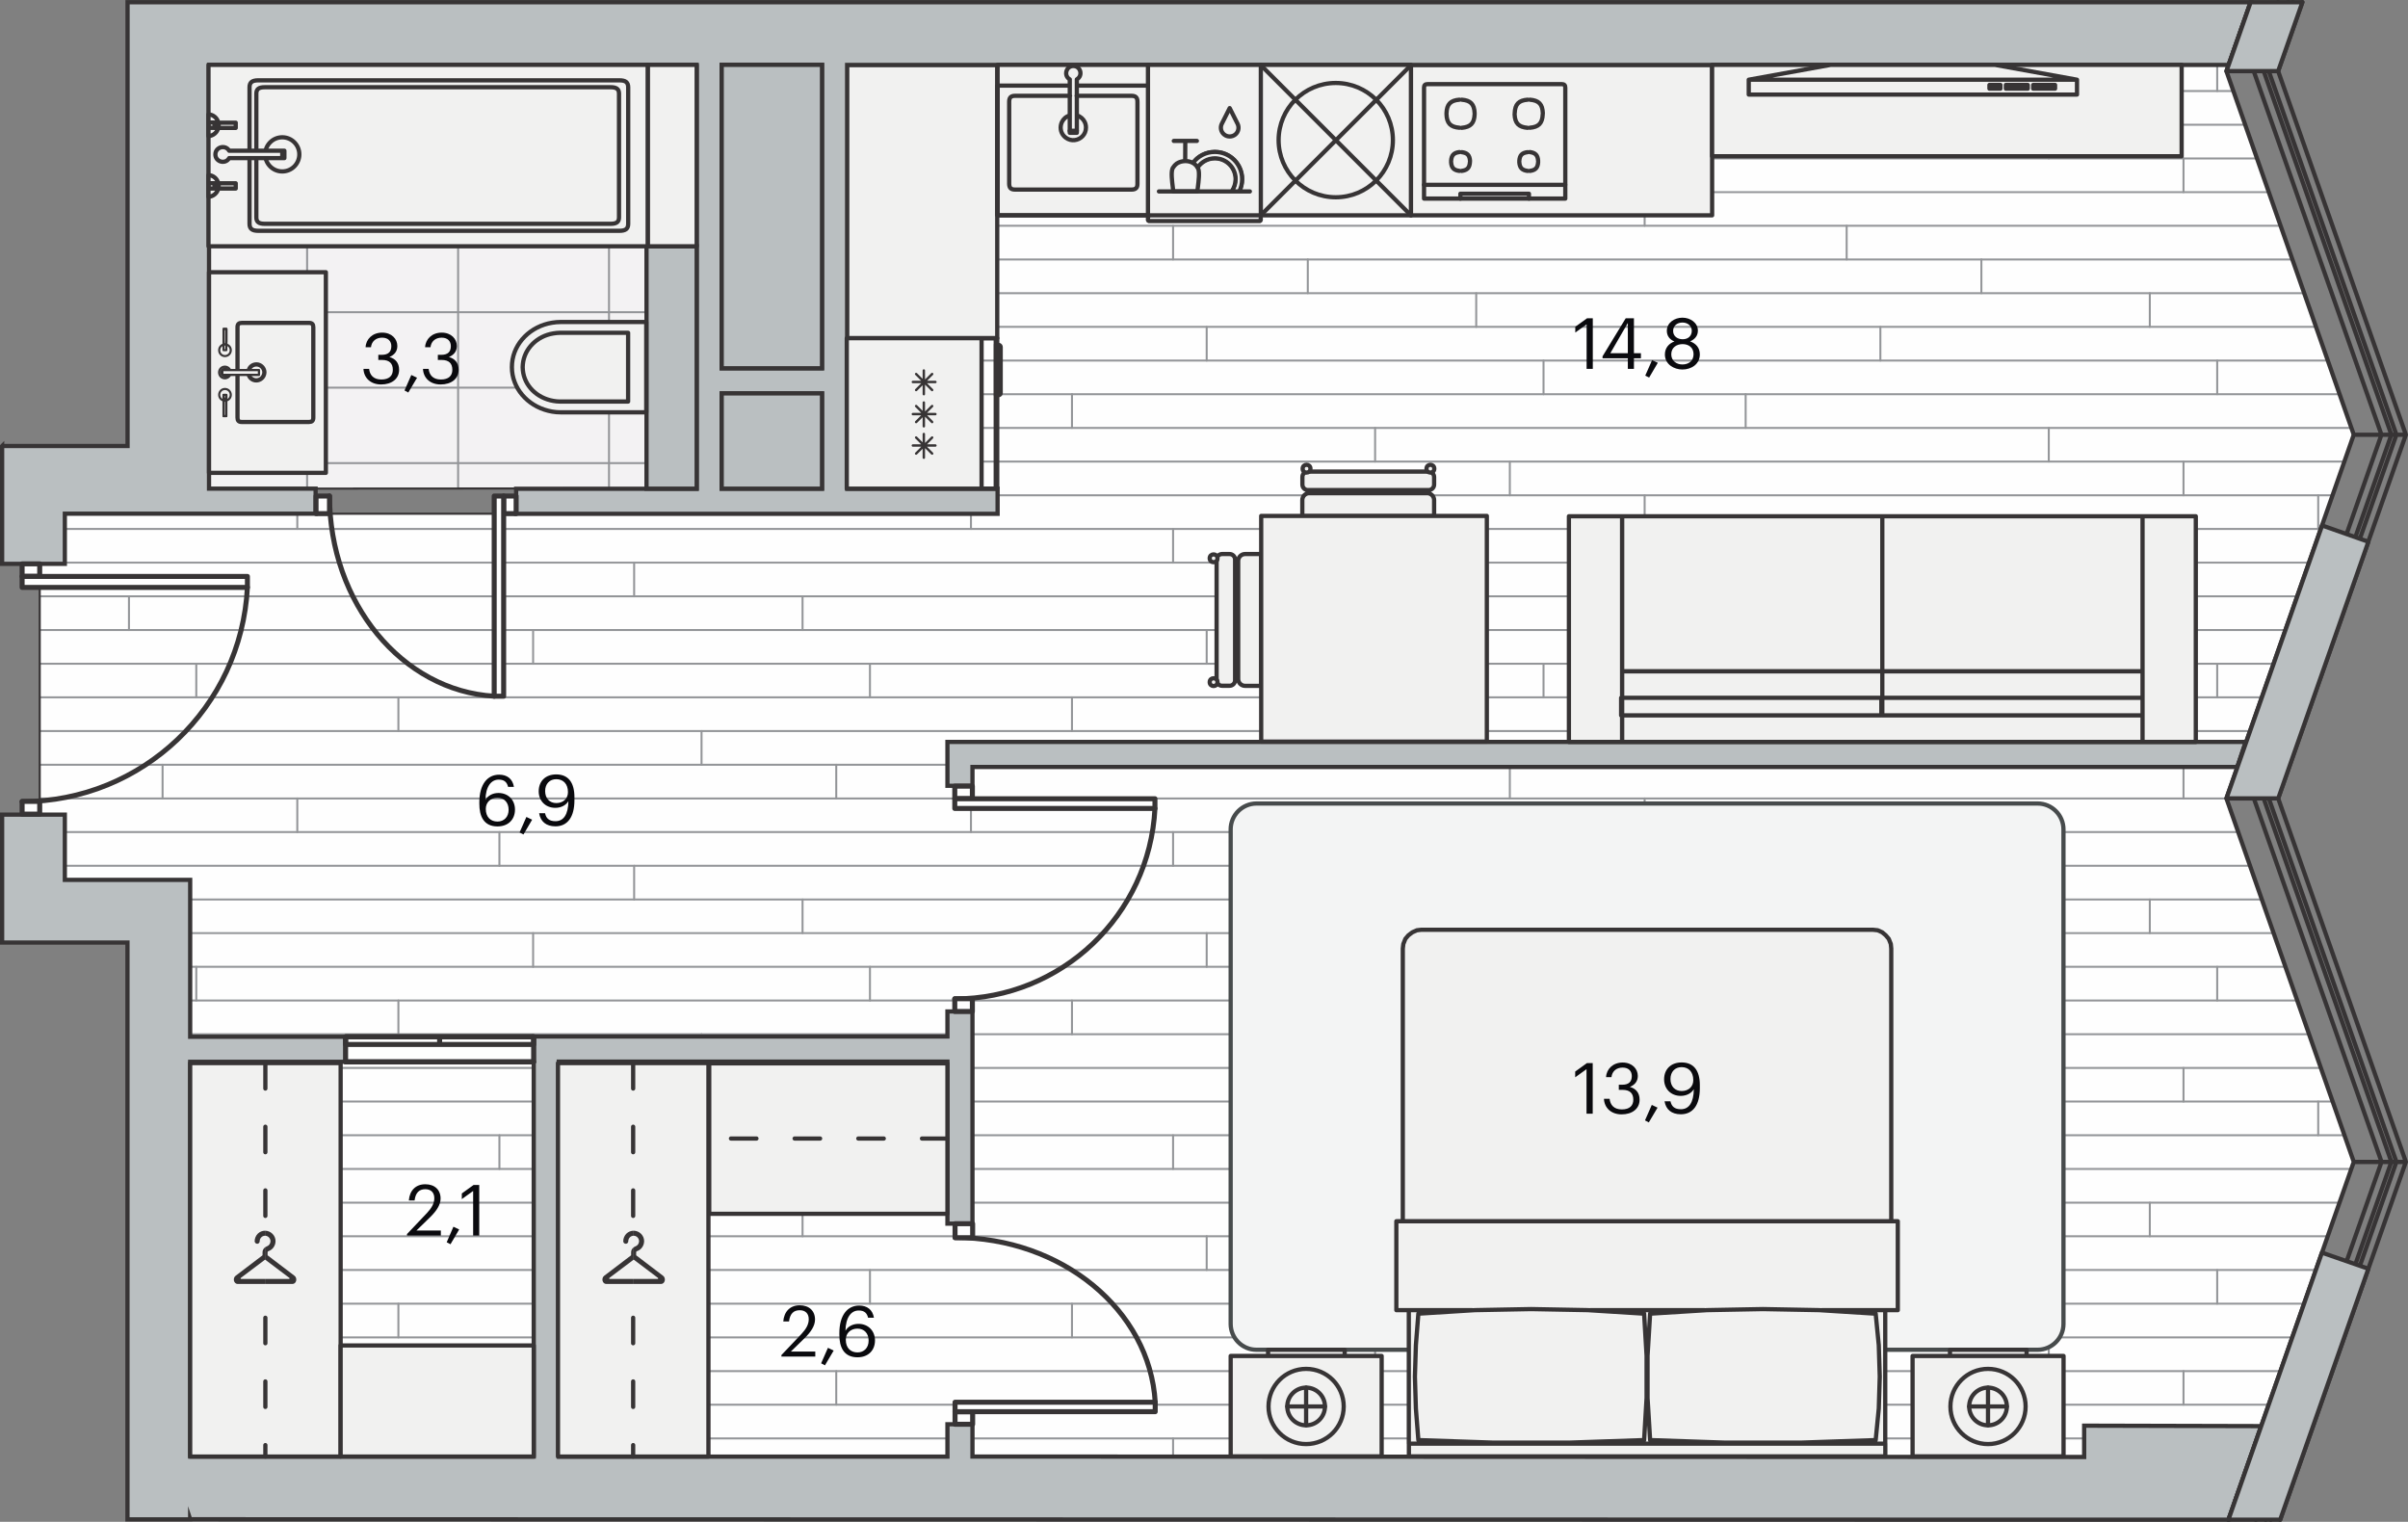 <svg xmlns="http://www.w3.org/2000/svg" xmlns:xlink="http://www.w3.org/1999/xlink" viewBox="0 0 272.23 172.03" enable-background="new 0 0 272.23 172.03"><rect x="0" y="0" width="272.23" height="172.03" fill="#808080" stroke="none"/><g><path fill-rule="evenodd" clip-rule="evenodd" fill="#F3F2F3" d="M73.06 7.33v47.88l-49.43.03v-47.91z"/><defs><path id="a" d="M73.06 7.33v47.88l-49.43.03v-47.91z"/></defs><clipPath id="b"><use xlink:href="#a" overflow="visible"/></clipPath><g clip-rule="evenodd" stroke="#939598" stroke-width=".225" stroke-linecap="round" stroke-linejoin="round" fill="none" clip-path="url(#b)"><path d="M-15.44 26.76h140.52M-15.44 35.29h140.52M-15.44 18.22h140.52M-15.44 9.69h140.52M-15.44 1.16h140.52M-15.44 52.35h140.52M-15.44 60.88h140.52M-15.44 43.82h140.52M34.72 73.15v-93.35M17.66 73.15v-93.35M51.79 73.15v-93.35M85.91 73.15v-93.35M68.85 73.15v-93.35M102.98 73.15v-93.35M120.04 73.15v-93.35M.59 73.15v-93.35"/></g><path clip-rule="evenodd" stroke="#373435" stroke-width=".24" stroke-linecap="round" stroke-linejoin="round" stroke-miterlimit="10" fill="none" d="M73.06 7.33v47.88l-49.43.03v-47.91z"/><path fill-rule="evenodd" clip-rule="evenodd" fill="#FEFEFE" d="M21.5 164.65v-65.19h-14.17v-7.37h-2.84v-28.35h2.84v-5.67h88.44v-50.74h156.17l-.24.66 14.41 41.09-14.4 41.09 14.4 41.18-10.46 29.87-20.03-.06v3.55z"/><defs><path id="c" d="M21.5 164.65v-65.19h-14.17v-7.37h-2.84v-28.35h2.84v-5.67h88.44v-50.74h156.17l-.24.66 14.41 41.09-14.4 41.09 14.4 41.18-10.46 29.87-20.03-.06v3.55z"/></defs><clipPath id="d"><use xlink:href="#c" overflow="visible"/></clipPath><g clip-path="url(#d)"><g clip-rule="evenodd" stroke="#939598" stroke-width=".225" stroke-linecap="round" stroke-linejoin="round" fill="none"><path d="M472.04 6.49h-636.63M472.04 2.68h-636.63M472.04 14.1h-636.63M472.04 10.29h-636.63M472.04 25.52h-636.63M472.04 21.72h-636.63M472.04 33.14h-636.63M472.04 29.33h-636.63M472.04 17.91h-636.63M472.04 75.03h-636.63M472.04 40.76h-636.63M472.04 71.22h-636.63M472.04 36.95h-636.63M472.04 82.64h-636.63M472.04 48.37h-636.63M472.04 78.83h-636.63M472.04 44.56h-636.63M472.04 94.06h-636.63M472.04 59.79h-636.63M472.04 90.26h-636.63M472.04 55.99h-636.63M472.04 101.68h-636.63M472.04 67.41h-636.63M472.04 97.87h-636.63M472.04 63.6h-636.63M472.04 86.45h-636.63M472.04 52.18h-636.63M472.04 143.56h-636.63M472.04 109.29h-636.63M472.04 139.75h-636.63M472.04 105.48h-636.63M472.04 151.18h-636.63M472.04 116.91h-636.63M472.04 147.37h-636.63M472.04 113.1h-636.63M472.04 162.6h-636.63M472.04 128.33h-636.63M472.04 158.79h-636.63M472.04 124.52h-636.63M472.04 170.22h-636.63M472.04 135.95h-636.63M472.04 166.41h-636.63M472.04 132.14h-636.63M472.04 154.99h-636.63M472.04 120.72h-636.63"/></g><path clip-rule="evenodd" stroke="#939598" stroke-width=".225" stroke-linecap="round" stroke-linejoin="round" fill="none" d="M3.15 14.1v3.81"/><g clip-rule="evenodd" stroke="#939598" stroke-width=".225" stroke-linecap="round" stroke-linejoin="round" fill="none"><path d="M71.69 29.33v3.81M79.31 14.1v3.81M33.61 21.72v3.8M45.04 10.29v3.81M56.46 25.52v3.81M60.27 2.68v3.81M14.58 2.68v-3.81M22.19 6.49v3.8M18.38 17.91v3.81M147.85 29.33v3.81M155.46 14.1v3.81M109.77 21.72v3.8M121.19 10.29v3.81M132.62 25.52v3.81M136.42 2.68v3.81M90.73 2.68v-3.81M98.35 6.49v3.8M94.54 17.91v3.81"/></g><g clip-rule="evenodd" stroke="#939598" stroke-width=".225" stroke-linecap="round" stroke-linejoin="round" fill="none"><path d="M3.15 82.64v3.81M3.15 48.37v3.81"/></g><g clip-rule="evenodd" stroke="#939598" stroke-width=".225" stroke-linecap="round" stroke-linejoin="round" fill="none"><path d="M71.69 97.87v3.81M71.69 63.6v3.81M79.31 82.64v3.81M79.31 48.37v3.81M33.61 90.26v3.8M33.61 55.99v3.8M45.04 78.83v3.81M45.04 44.56v3.81M56.46 94.06v3.81M56.46 59.79v3.81M60.27 71.22v3.81M60.27 36.95v3.81M14.58 36.95v-3.81M14.58 71.22v-3.81M22.19 75.03v3.8M22.19 40.76v3.8M18.38 86.45v3.81M18.38 52.18v3.81M147.85 97.87v3.81M147.85 63.6v3.81M155.46 82.64v3.81M155.46 48.37v3.81M109.77 90.26v3.8M109.77 55.99v3.8M121.19 78.83v3.81M121.19 44.56v3.81M132.62 94.06v3.81M132.62 59.79v3.81M136.42 71.22v3.81M136.42 36.95v3.81M90.73 36.95v-3.81M90.73 71.22v-3.81M98.35 75.03v3.8M98.35 40.76v3.8M94.54 86.45v3.81M94.54 52.18v3.81"/></g><g clip-rule="evenodd" stroke="#939598" stroke-width=".225" stroke-linecap="round" stroke-linejoin="round" fill="none"><path d="M3.15 151.18v3.81M3.15 116.91v3.81"/></g><g clip-rule="evenodd" stroke="#939598" stroke-width=".225" stroke-linecap="round" stroke-linejoin="round" fill="none"><path d="M71.69 166.41v3.81M71.69 132.14v3.81M79.31 151.18v3.81M79.31 116.91v3.81M33.61 158.79v3.81M33.61 124.52v3.81M45.04 147.37v3.81M45.04 113.1v3.81M56.46 162.6v3.81M56.46 128.33v3.81M60.27 139.75v3.81M60.27 105.48v3.81M14.58 105.48v-3.8M14.58 139.75v-3.8M22.19 143.56v3.81M22.19 109.29v3.81M18.38 154.99v3.8M18.38 120.72v3.8M147.85 166.41v3.81M147.85 132.14v3.81M155.46 151.18v3.81M155.46 116.91v3.81M109.77 158.79v3.81M109.77 124.52v3.81M121.19 147.37v3.81M121.19 113.1v3.81M132.62 162.6v3.81M132.62 128.33v3.81M136.42 139.75v3.81M136.42 105.48v3.81M90.73 105.48v-3.8M90.73 139.75v-3.8M98.35 143.56v3.81M98.35 109.29v3.81M94.54 154.99v3.8M94.54 120.72v3.8"/></g><path clip-rule="evenodd" stroke="#939598" stroke-width=".225" stroke-linecap="round" stroke-linejoin="round" fill="none" d="M14.58 174.02v-3.8M90.73 174.02v-3.8"/><g clip-rule="evenodd" stroke="#939598" stroke-width=".225" stroke-linecap="round" stroke-linejoin="round" fill="none"><path d="M224 29.33v3.81M231.62 14.1v3.81M185.93 21.72v3.8M197.35 10.29v3.81M208.77 25.52v3.81M212.58 2.68v3.81M166.89 2.68v-3.81M174.5 6.49v3.8M170.69 17.91v3.81"/></g><path clip-rule="evenodd" stroke="#939598" stroke-width=".225" stroke-linecap="round" stroke-linejoin="round" fill="none" d="M262.08 21.72v3.8"/><g clip-rule="evenodd" stroke="#939598" stroke-width=".225" stroke-linecap="round" stroke-linejoin="round" fill="none"><path d="M243.04 2.68v-3.81M250.66 6.49v3.8M246.85 17.91v3.81"/></g><g clip-rule="evenodd" stroke="#939598" stroke-width=".225" stroke-linecap="round" stroke-linejoin="round" fill="none"><path d="M224 97.87v3.81M224 63.6v3.81M231.62 82.64v3.81M231.62 48.37v3.81M185.93 90.26v3.8M185.93 55.99v3.8M197.35 78.83v3.81M197.35 44.56v3.81M208.77 94.06v3.81M208.77 59.79v3.81M212.58 71.22v3.81M212.58 36.95v3.81M166.89 36.95v-3.81M166.89 71.22v-3.81M174.5 75.03v3.8M174.5 40.76v3.8M170.69 86.45v3.81M170.69 52.18v3.81M262.08 90.26v3.8M262.08 55.99v3.8M243.04 36.95v-3.81M243.04 71.22v-3.81M250.66 75.03v3.8M250.66 40.76v3.8M246.85 86.45v3.81M246.85 52.18v3.81"/></g><g clip-rule="evenodd" stroke="#939598" stroke-width=".225" stroke-linecap="round" stroke-linejoin="round" fill="none"><path d="M224 166.41v3.81M224 132.14v3.81M231.62 151.18v3.81M231.62 116.91v3.81M185.93 158.79v3.81M185.93 124.52v3.81M197.35 147.37v3.81M197.35 113.1v3.81M208.77 162.6v3.81M208.77 128.33v3.81M212.58 139.75v3.81M212.58 105.48v3.81M166.89 105.48v-3.8M166.89 139.75v-3.8M174.5 143.56v3.81M174.5 109.29v3.81M170.69 154.99v3.8M170.69 120.72v3.8M262.08 158.79v3.81M262.08 124.52v3.81M243.04 105.48v-3.8M243.04 139.75v-3.8M250.66 143.56v3.81M250.66 109.29v3.81M246.85 154.99v3.8M246.85 120.72v3.8"/></g><path clip-rule="evenodd" stroke="#939598" stroke-width=".225" stroke-linecap="round" stroke-linejoin="round" fill="none" d="M166.89 174.02v-3.8M243.04 174.02v-3.8"/></g><path clip-rule="evenodd" stroke="#373435" stroke-width=".24" stroke-linecap="round" stroke-linejoin="round" stroke-miterlimit="10" fill="none" d="M21.5 164.65v-65.19h-14.17v-7.37h-2.84v-28.35h2.84v-5.67h88.44v-50.74h156.17l-.24.66 14.41 41.09-14.4 41.09 14.4 41.18-10.46 29.87-20.03-.06v3.55z"/><path fill-rule="evenodd" clip-rule="evenodd" fill="#F3F4F4" stroke="#474B4C" stroke-width=".48" stroke-linecap="round" stroke-linejoin="round" stroke-miterlimit="10" d="M139.13 149.66v-55.91c0-1.61 1.32-2.92 2.92-2.92h88.31c1.61 0 2.92 1.32 2.92 2.92v55.91c0 1.61-1.32 2.92-2.92 2.92h-88.31c-1.61 0-2.92-1.32-2.92-2.92z"/><g fill-rule="evenodd" clip-rule="evenodd" fill="#F1F1F0" stroke="#373435" stroke-width=".48" stroke-linecap="round" stroke-linejoin="round" stroke-miterlimit="10"><path d="M95.73 7.33h17.01v30.9h-17.01zM159.51 7.33h34.05v17.01h-34.05z"/></g><path fill-rule="evenodd" clip-rule="evenodd" fill="#BABFC1" stroke="#373435" stroke-width=".48" stroke-miterlimit="22.926" d="M.24 50.42h14.18v-50.17h240.02l-2.49 7.09h-156.18v47.91h17.01v2.83h-54.43v-2.83h20.41v-47.92h-55.13v47.91h12.05v2.83h-28.35v5.67h-7.09v-13.32zm109.7 33.45h143.93l-.94 2.83h-142.99v2.13h-2.83v-4.96h2.83zm-88.44 87.87l212.95.05h17.49l3.71-10.58-20.03-.05v3.54l-125.68-.05v-3.65h-2.83v3.66h-43.94v-44.65h43.94v18.31h2.83v-23.98h-2.83v2.83h-46.77v47.48h-38.84v-44.62h17.57v-2.83h-17.57v-17.74h-14.17v-7.37h-7.09v14.46h14.17v65.2h7.09v-.01zm60.09-130.11h11.34v-34.3h-11.34v34.3zm11.34 2.84h-11.34v10.77h11.34v-10.77z"/><g clip-rule="evenodd" stroke="#373435" stroke-width=".567" stroke-linecap="round" stroke-linejoin="round" stroke-miterlimit="10"><path fill-rule="evenodd" fill="#FEFEFE" d="M107.94 88.87h1.99v1.41h-1.99z"/><path d="M130.57 91.39c-.61 12.05-10.56 21.52-22.63 21.53" fill="none"/><path fill-rule="evenodd" fill="#FEFEFE" d="M107.94 90.29h22.63v1.1h-22.63zM107.94 112.9h1.99v1.44h-1.99zM2.5 63.74h1.99v1.41h-1.99z"/><path d="M27.97 66.39c-.69 13.57-11.88 24.22-25.47 24.23" fill="none"/><path fill-rule="evenodd" fill="#FEFEFE" d="M2.5 65.16h25.47v1.24h-25.47zM2.5 90.59h1.99v1.44h-1.99zM107.97 159.59h1.99v1.41h-1.99z"/><path d="M130.6 158.51c-.61-10.42-10.56-18.61-22.63-18.62" fill="none"/><path fill-rule="evenodd" fill="#FEFEFE" d="M107.97 158.51h22.63v1.07h-22.63zM107.97 138.33h1.99v1.58h-1.99zM56.94 56.07h1.41v1.99h-1.41z"/><path d="M55.87 78.7c-10.42-.61-18.61-10.56-18.62-22.63" fill="none"/><path fill-rule="evenodd" fill="#FEFEFE" d="M55.87 56.07h1.07v22.63h-1.07zM35.73 56.07h1.52v1.99h-1.52zM39.07 117.2h21.26v2.83h-21.26z"/><path fill="none" d="M39.07 120.04h21.26"/><path fill-rule="evenodd" fill="#FEFEFE" d="M49.7 117.2h10.63v.87h-10.63zM49.7 117.2h10.63v.87h-10.63zM39.07 117.2h10.63v.87h-10.63zM39.07 117.2h10.63v.87h-10.63z"/></g><g fill-rule="evenodd" clip-rule="evenodd" fill="#BABFC1" stroke="#373435" stroke-width=".48" stroke-miterlimit="22.926"><path d="M81.59 7.33h11.34v34.3h-11.34zM81.59 44.47h11.34v10.77h-11.34zM73.09 27.84h5.67v27.4h-5.67z"/></g><g clip-rule="evenodd" stroke="#373435" stroke-width=".48" stroke-linecap="round" stroke-linejoin="round" stroke-miterlimit="10"><g fill-rule="evenodd" fill="#F1F1F0"><path d="M216.22 153.28h17.07v11.35h-17.07zM220.45 152.58h8.66v.7h-8.66z"/></g><circle fill-rule="evenodd" fill="#F1F1F0" cx="224.75" cy="158.99" r="4.25"/><circle fill-rule="evenodd" fill="#F1F1F0" cx="224.75" cy="158.99" r="2.13"/><path fill="none" d="M222.62 158.99h4.25M224.75 161.11v-4.25"/></g><g clip-rule="evenodd" stroke="#373435" stroke-width=".48" stroke-linecap="round" stroke-linejoin="round" stroke-miterlimit="10"><g fill-rule="evenodd" fill="#F1F1F0"><path d="M139.13 153.28h17.07v11.35h-17.07zM143.36 152.58h8.66v.7h-8.66z"/></g><circle fill-rule="evenodd" fill="#F1F1F0" cx="147.66" cy="158.99" r="4.25"/><circle fill-rule="evenodd" fill="#F1F1F0" cx="147.66" cy="158.99" r="2.13"/><path fill="none" d="M145.53 158.99h4.26M147.66 161.11v-4.25"/></g><g fill-rule="evenodd" clip-rule="evenodd" fill="#F1F1F0" stroke="#373435" stroke-width=".48" stroke-linecap="round" stroke-linejoin="round" stroke-miterlimit="10"><path d="M179.52 148.1l-6.41-.12-6.35.12-.34.02-6.07.38-.28 3.56-.11 3.55.11 3.62.28 3.56 8.51.29h8.5l8.51-.29.28-4.76v-4.77l-.28-4.76-6.07-.38zM211.72 105.1h-51.03l-.51.06-.51.23-.45.34-.34.4-.23.58-.06.52v30.82h55.22v-30.82l-.05-.52-.23-.58-.34-.4-.4-.34-.51-.23zM157.97 138.05h-.11v10.05h8.56v.02l.34-.02 6.35-.12 6.41.12.28.02v-.02h12.87v.02l.28-.02 6.35-.12 6.4.12.29.02v-.02h8.56v-10.05h-56.41zM205.7 148.1l-6.4-.12-6.35.12-.28.02-6.12.38-.29 4.76v4.77l.29 4.76 8.5.29h8.5l8.5-.29.35-3.56.11-3.62-.11-3.55-.35-3.56-6.06-.38zM159.45 148.1h-.18v15.09h53.86v-15.09h-7.14v.02l6.06.38.35 3.56.11 3.55-.11 3.62-.35 3.56-8.5.29h-8.5l-8.5-.29-.29-4.76v-4.77l.29-4.76 6.12-.38v-.02h-12.87v.02l6.07.38.28 4.76v4.77l-.28 4.76-8.51.29h-8.5l-8.51-.29-.28-3.56-.11-3.62.11-3.55.28-3.56 6.07-.38v-.02h-6.41zM159.28 163.19h53.86v1.44h-53.86z"/></g><g clip-rule="evenodd" stroke="#373435" stroke-width=".48" stroke-linecap="round" stroke-linejoin="round" stroke-miterlimit="10"><path fill-rule="evenodd" fill="#F1F1F0" d="M80.18 120.2h26.93v17.01h-26.93z"/><path stroke-dasharray="2.879,4.319" fill="none" d="M107.11 128.7h-26.93"/></g><g clip-rule="evenodd" stroke="#373435" stroke-width=".48" stroke-linecap="round" stroke-linejoin="round" stroke-miterlimit="10"><path fill-rule="evenodd" fill="#F1F1F0" d="M63.08 120.17h17.01v44.48h-17.01z"/><path stroke-dasharray="2.879,4.319" fill="none" d="M71.58 120.17v44.48"/></g><g clip-rule="evenodd" stroke="#373435" stroke-width=".48" stroke-linecap="round" stroke-linejoin="round" stroke-miterlimit="10"><path fill-rule="evenodd" fill="#F1F1F0" d="M21.5 120.17h17.01v44.48h-17.01z"/><path stroke-dasharray="2.879,4.319" fill="none" d="M30 120.17v44.48"/></g><g clip-rule="evenodd" stroke="#373435" stroke-width=".48" stroke-linecap="round" stroke-linejoin="round" stroke-miterlimit="10"><path fill-rule="evenodd" fill="#F1F1F0" d="M73.06 46.6v-10.2h-9.68l-.47.02-.48.06c-2.45.39-4.34 2.28-4.54 4.58l-.02.44.02.45c.22 2.3 2.08 4.16 4.54 4.58l.47.06.48.02h9.68z"/><path d="M71.01 45.37v-7.75h-7.72l-.36.02-.37.05c-1.86.3-3.29 1.73-3.45 3.48l-.02.33.02.34c.16 1.75 1.58 3.16 3.45 3.48l.36.05.36.02h7.73z" fill="none"/></g><g clip-rule="evenodd" stroke="#373435" stroke-width=".48" stroke-linecap="round" stroke-linejoin="round" stroke-miterlimit="10"><path fill-rule="evenodd" fill="#F1F1F0" d="M142.5 7.33h17.01v17.01h-17.01z"/><circle fill-rule="evenodd" fill="#F1F1F0" cx="151.01" cy="15.84" r="6.46"/><path fill="none" d="M159.51 24.34l-17.01-17.01M159.51 7.37l-16.94 16.93"/></g><g fill-rule="evenodd" clip-rule="evenodd" fill="#F1F1F0" stroke="#373435" stroke-width=".48" stroke-linecap="round" stroke-linejoin="round" stroke-miterlimit="10"><path d="M183.39 80.86v-22.5h-6.02v25.51h6.02zM242.22 80.86h-58.84v3.01h58.84zM248.24 58.36h-6.02v25.51h6.02zM242.22 80.87h-29.42v-1.99h29.42v.78zM183.38 75.88h29.42v3h-29.42zM183.38 58.36h29.42v17.53h-29.42zM212.8 58.36h29.42v17.53h-29.42zM242.22 78.88h-29.42v-3h29.42v1.19zM212.69 80.87h-29.42v-1.99h29.42v.78z"/></g><g clip-rule="evenodd" stroke="#373435" stroke-width=".48" stroke-linecap="round" stroke-linejoin="round" stroke-miterlimit="10"><path fill-rule="evenodd" fill="#F1F1F0" d="M160.99 22.45h15.97v-12.54c0-.28-.12-.4-.4-.4h-15.17c-.28 0-.4.12-.4.4v12.54z"/><path d="M172.7 17.2c-.64.08-.9.35-.94 1M173.89 18.19c-.04-.64-.3-.92-.94-1M171.76 18.32c.04.64.3.92.94 1M172.95 19.32c.64-.08.9-.35.94-1M172.7 11.27c-1.01.08-1.42.51-1.46 1.52M174.42 12.79c-.04-1.01-.45-1.44-1.46-1.52M172.95 14.44c1.01-.08 1.42-.51 1.46-1.53M165.25 17.2c.64.08.9.35.94 1M164.05 18.19c.04-.64.3-.92.94-1M166.18 18.32c-.04.64-.3.92-.94 1M164.99 19.32c-.64-.08-.9-.35-.94-1M165.25 11.27c1.01.08 1.42.51 1.46 1.52M163.53 12.79c.04-1.01.45-1.44 1.46-1.52M166.71 12.92c-.04 1.01-.45 1.44-1.47 1.53M164.99 14.44c-1.01-.08-1.43-.51-1.46-1.53M165.1 22.45v-.55h7.75v.55M160.99 20.89h15.96M171.23 12.92c.04 1.01.45 1.44 1.46 1.53" fill="none"/></g><g clip-rule="evenodd" stroke="#373435" stroke-width=".48" stroke-linecap="round" stroke-linejoin="round" stroke-miterlimit="10"><path fill-rule="evenodd" fill="#F1F1F0" d="M112.78 7.33h17.13v17.01h-17.13z"/><path d="M121.71 10.83h6.22c.31 0 .5.09.59.28.05.1.07.22.07.38v9.28c0 .23-.04.39-.15.5-.11.11-.27.16-.52.16h-13.17c-.24 0-.41-.05-.51-.16-.1-.11-.15-.27-.15-.5v-9.28c0-.16.02-.28.07-.38.09-.19.28-.28.59-.28h6.22M121.74 9.68h8.16v14.66h-17.12v-14.66h8.16M121.74 13.04c.4.12.72.4.89.75.09.19.14.4.14.62M122.77 14.42c0 .4-.15.73-.39.98-.47.49-1.27.63-1.9.16l-.18-.16c-.43-.45-.49-1.09-.25-1.6.16-.35.47-.63.89-.75M120.94 14.78v-5.81c-.72-.41-.42-1.51.4-1.51.83 0 1.12 1.09.4 1.51v5.81" fill="none"/><path fill-rule="evenodd" fill="#F1F1F0" d="M120.94 14.78h.8v.23h-.8z"/></g><path fill-rule="evenodd" clip-rule="evenodd" fill="#F1F1F0" stroke="#373435" stroke-width=".48" stroke-linecap="round" stroke-linejoin="round" stroke-miterlimit="10" d="M73.23 7.33h5.53v20.51h-5.53z"/><g fill-rule="evenodd" clip-rule="evenodd" fill="#F1F1F0" stroke="#373435" stroke-width=".48" stroke-linecap="round" stroke-linejoin="round" stroke-miterlimit="10"><path d="M142.58 62.63v14.9h-1.82c-.43 0-.78-.35-.78-.78v-13.34c0-.43.35-.78.78-.78h1.82zM137.54 63.25v13.65c0 .34.28.62.62.62h.85c.34 0 .62-.28.62-.62v-13.65c0-.34-.28-.62-.62-.62h-.85c-.34 0-.62.28-.62.62z"/><circle cx="137.2" cy="63.11" r=".44"/><circle cx="137.2" cy="77.11" r=".44"/><path d="M147.23 58.35h14.9v-1.82c0-.43-.35-.78-.78-.78h-13.34c-.43 0-.78.35-.78.78v1.82zM147.86 53.31h13.65c.34 0 .62.28.62.62v.85c0 .34-.28.62-.62.62h-13.65c-.34 0-.62-.28-.62-.62v-.85c-.01-.34.27-.62.62-.62z"/><circle cx="147.71" cy="52.98" r=".44"/><circle cx="161.71" cy="52.98" r=".44"/><path d="M142.58 58.32h25.51v25.51h-25.51z"/></g><path fill-rule="evenodd" clip-rule="evenodd" fill="#F1F1F0" stroke="#373435" stroke-width=".48" stroke-linecap="round" stroke-linejoin="round" stroke-miterlimit="10" d="M193.56 7.33h53.08v10.33h-53.08z"/><g clip-rule="evenodd"><path fill-rule="evenodd" fill="#F1F1F0" d="M197.7 10.69v-1.68l9.27-1.68h18.56l8.94 1.68h.34v1.68z"/><g stroke="#373435" stroke-width=".48" stroke-linecap="round" stroke-linejoin="round" stroke-miterlimit="10" fill="none"><path d="M197.7 10.69h37.11M234.81 10.69v-1.68M234.81 9.01l-9.28-1.68M225.53 7.33h-18.56M206.97 7.33l-9.27 1.68M197.7 9.01v1.68M232.33 10.02h-2.47M229.86 10.02v-.42M229.86 9.6h2.47M232.33 9.6v.42M229.24 10.02h-2.47M226.77 10.02v-.42M226.77 9.6h2.47M229.24 9.6v.42M226.15 10.02h-1.24M224.91 10.02v-.42M224.91 9.6h1.24M226.15 9.6v.42M197.7 9.01h37.11"/></g></g><g clip-rule="evenodd"><path stroke="#F1F1F0" stroke-width="2.64" stroke-linecap="round" stroke-linejoin="round" d="M27.22 144.46l2.72-2.05h.06l2.72 2.05c.04.03.02.11-.03.11h-5.45c-.04 0-.06-.08-.02-.11zm6.08-.24l-3.05-2.32v-.35c0-.05.03-.09.08-.11.24-.08.45-.23.59-.43.15-.21.23-.46.23-.72 0-.31-.13-.6-.35-.82-.22-.22-.51-.34-.82-.35-.32 0-.62.12-.85.34-.23.22-.35.52-.35.85 0 .16.13.29.29.29s.28-.13.28-.29c0-.17.07-.32.18-.44.12-.12.28-.18.44-.18.33 0 .6.28.61.61 0 .27-.17.51-.43.6-.28.09-.48.35-.48.65v.35l-3.05 2.32c-.16.12-.23.35-.18.56.05.21.22.36.41.36h6.2c.19 0 .36-.14.41-.36.08-.21.01-.44-.16-.56z" fill="none"/><path fill-rule="evenodd" fill="#373435" d="M29.97 142.4l.03.01 2.72 2.05c.04.03.02.11-.03.11h-2.72v.57h3.1c.19 0 .36-.14.41-.36.05-.21-.02-.44-.18-.56l-3.05-2.32v-.35c0-.05.03-.09.08-.11.24-.08.45-.23.59-.43.15-.21.23-.46.23-.72 0-.31-.13-.6-.35-.82-.22-.22-.51-.34-.82-.35h-.02v.57h.01c.33 0 .6.28.61.61 0 .27-.17.51-.43.6l-.19.1v1.4zm-2.75 2.06l2.72-2.05.03-.01v-1.4c-.18.13-.29.33-.29.55v.35l-3.05 2.32c-.16.12-.23.35-.18.56.05.21.22.36.41.36h3.1v-.57h-2.72c-.04 0-.06-.08-.02-.11zm2.75-5.34v.57c-.16 0-.32.06-.43.18-.12.12-.18.27-.18.44 0 .16-.13.29-.28.29s-.29-.13-.29-.29c0-.32.13-.62.35-.85.22-.22.52-.34.83-.34z"/></g><g clip-rule="evenodd"><path stroke="#F1F1F0" stroke-width="2.64" stroke-linecap="round" stroke-linejoin="round" d="M68.89 144.46l2.72-2.05h.06l2.72 2.05c.04.03.02.11-.03.11h-5.45c-.04 0-.06-.08-.02-.11zm6.08-.24l-3.05-2.32v-.35c0-.05.03-.09.08-.11.24-.08.45-.23.59-.43.15-.21.23-.46.23-.72 0-.31-.13-.6-.35-.82-.22-.22-.51-.34-.82-.35-.32 0-.62.12-.85.34-.23.22-.35.52-.35.85 0 .16.13.29.29.29.16 0 .28-.13.28-.29 0-.17.07-.32.18-.44.12-.12.28-.18.44-.18.33 0 .6.28.61.61 0 .27-.17.51-.43.6-.28.09-.48.35-.48.65v.35l-3.05 2.32c-.16.12-.23.35-.18.56.05.21.22.36.41.36h6.2c.19 0 .36-.14.41-.36.08-.21 0-.44-.16-.56z" fill="none"/><path fill-rule="evenodd" fill="#373435" d="M71.64 142.4l.03.01 2.72 2.05c.04.03.02.11-.03.11h-2.72v.57h3.1c.19 0 .36-.14.41-.36.05-.21-.02-.44-.18-.56l-3.05-2.32v-.35c0-.05.03-.09.08-.11.24-.08.45-.23.59-.43.15-.21.23-.46.23-.72 0-.31-.13-.6-.35-.82-.22-.22-.51-.34-.82-.35h-.02v.57h.01c.33 0 .6.28.61.61 0 .27-.17.51-.43.6l-.19.1v1.4zm-2.75 2.06l2.72-2.05.03-.01v-1.4c-.18.13-.29.33-.29.55v.35l-3.05 2.32c-.16.12-.23.35-.18.56.05.21.22.36.41.36h3.1v-.57h-2.72c-.04 0-.06-.08-.02-.11zm2.75-5.34v.57c-.16 0-.32.06-.43.18-.12.12-.18.27-.18.44 0 .16-.13.29-.28.29-.16 0-.29-.13-.29-.29 0-.32.13-.62.35-.85.22-.22.52-.34.83-.34z"/></g><path fill-rule="evenodd" clip-rule="evenodd" fill="#F1F1F0" stroke="#373435" stroke-width=".48" stroke-linecap="round" stroke-linejoin="round" stroke-miterlimit="10" d="M38.51 152.09h21.83v12.56h-21.83z"/><g clip-rule="evenodd" stroke="#373435" stroke-linecap="round" stroke-linejoin="round"><g fill-rule="evenodd" fill="#F1F1F0" stroke-width=".48" stroke-miterlimit="10"><path d="M95.73 38.23h17.01v17.01h-17.01zM110.97 38.23h1.6v17.01h-1.6zM112.56 38.93v5.8c.34 0 .57-.1.57-.3v-5.2c0-.2-.23-.3-.57-.3z"/></g><g stroke-width=".274" stroke-miterlimit="22.926" fill="none"><path d="M105.75 50.36h-2.55M105.38 49.46l-1.81 1.81M103.57 49.46l1.81 1.81M104.44 49.06v2.68M105.75 46.81h-2.55M105.38 45.9l-1.81 1.81M103.57 45.9l1.81 1.81M104.44 45.5v2.69M105.75 43.18h-2.55M105.38 42.28l-1.81 1.81M103.57 42.28l1.81 1.81M104.44 41.88v2.68"/></g></g><g clip-rule="evenodd" stroke="#373435"><g stroke-width=".48" stroke-linecap="round" stroke-linejoin="round" stroke-miterlimit="10"><path d="M129.78 24.57v.32c.01.05.05.09.1.1h12.55c.05-.01.09-.05.1-.1v-.27" fill="none"/><path fill-rule="evenodd" fill="#F1F1F0" d="M129.78 7.33h12.76v17.01h-12.76z"/></g><path stroke-width=".216" stroke-miterlimit="22.926" fill="none" d="M135.63 16.4M132.76 16.54"/><g stroke-width=".368" stroke-linejoin="bevel" stroke-miterlimit="22.926" fill="none"><path d="M139.24 21.62c.55-.76.59-1.78.11-2.58-.49-.8-1.41-1.24-2.34-1.11-.53.08-1 .33-1.36.7M140.15 21.62c.51-1.04.4-2.28-.28-3.21-.68-.94-1.83-1.41-2.98-1.24-.68.1-1.29.42-1.75.88"/></g><path stroke-width=".48" stroke-linecap="round" stroke-linejoin="round" stroke-miterlimit="22.926" d="M133.99 17.96l.01-2.03h-1.3 2.61m-2.67 5.71h2.72c.01-.14.03-.3.06-.46.09-.73.21-1.68.04-2.11l-.04-.09-.02-.03-.03-.05-.16-.21-.2-.18-.03-.02c-.13-.09-.27-.15-.42-.2-.16-.05-.32-.08-.49-.08h-.12c-.17.01-.33.03-.49.08-.15.05-.29.11-.41.19l-.01.01-.03.02-.2.18-.16.21-.03.05h-.01l-.02.03-.04.09c-.17.44-.05 1.39.04 2.12l.05.45z" fill="none"/><path fill-rule="evenodd" fill="#F1F1F0" stroke-width=".48" stroke-linecap="round" stroke-linejoin="round" stroke-miterlimit="10" d="M138.13 13.99l.89-1.77.89 1.77c.21.42.1.93-.26 1.22-.37.29-.89.29-1.25 0-.37-.29-.48-.8-.27-1.22z"/><path stroke-width=".48" stroke-linecap="round" stroke-linejoin="round" stroke-miterlimit="22.926" d="M135.4 18.93c.42-.62 1.14-1.03 1.94-1.03 1.3 0 2.35 1.05 2.35 2.35 0 .52-.17 1-.45 1.39M134.88 18.39c.56-.74 1.45-1.22 2.46-1.22 1.71 0 3.09 1.38 3.09 3.09 0 .5-.12.97-.33 1.38M141.3 21.64h-10.28" fill="none"/></g><g clip-rule="evenodd" stroke="#373435" stroke-linecap="round" stroke-linejoin="round" stroke-miterlimit="10"><path fill-rule="evenodd" fill="#F1F1F0" stroke-width=".48" d="M23.63 30.77h13.21v22.68h-13.21z"/><path fill-rule="evenodd" fill="#F1F1F0" stroke-width=".24" d="M25.27 47.04v-1.76l.15.02.16-.02v1.76h-.31zM25.27 47.04v-1.76l.15.02.16-.02v1.76h-.31zM25.59 45.27l-.16.02-.15-.02v-.25l.15.03.08-.01.08-.02v.25zM25.59 45.27l-.16.02-.15-.02v-.25l.15.03.08-.01.08-.02v.25zM25.51 45.04l-.08.01-.16-.03v-.38h.32v.38l-.08.02zM25.59 39.58h-.32v-.38l.15-.03.08.01.08.03v.37zM25.59 39.58h-.32v-.38l.15-.03.08.01.08.03v.37zM25.59 38.95v.26l-.08-.03-.08-.01-.15.03v-.25l.15-.02.16.02zM25.59 38.61v.34l-.16-.02-.15.02v-1.76h.32v1.42zM25.59 38.61v.34l-.16-.02-.15.02v-1.76h.32v1.42zM25.59 45.27c.29-.07.5-.32.5-.64 0-.36-.29-.66-.66-.66-.36 0-.65.29-.65.66 0 .31.21.57.5.64h.31z"/><path fill-rule="evenodd" fill="#F1F1F0" stroke-width=".48" d="M28.15 42.46c.17.39.59.61 1.01.52.42-.09.72-.46.73-.89 0-.42-.31-.79-.72-.88-.42-.08-.84.13-1.01.52v.73z"/><path fill-rule="evenodd" fill="#F1F1F0" stroke-width=".24" d="M25.75 42.37c-.25.3-.73.12-.73-.27s.48-.56.73-.26v.53zM26.03 42.37c-.13.28-.43.44-.74.38-.3-.06-.52-.33-.52-.65 0-.31.21-.58.52-.64.3-.06.61.09.74.38v.53zM25.75 42.37h-.61v-.53h4.13v.53h-3.24z"/><path stroke-width=".48" d="M26.85 41.84v-4.85c0-.35.15-.49.49-.49h7.59c.35 0 .49.15.49.49v10.22c0 .35-.15.49-.49.49h-7.59c-.35 0-.49-.14-.49-.49v-4.85" fill="none"/><path fill-rule="evenodd" fill="#F1F1F0" stroke-width=".24" d="M25.27 45.27v1.77h.32v-2.4h-.32v.38zM25.27 45.27v1.77h.32v-2.4h-.32v.38zM25.59 38.95c.29.07.5.32.5.64 0 .36-.29.66-.66.66-.36 0-.65-.29-.65-.66 0-.31.21-.57.5-.64h.31zM25.27 38.95v-1.77h.32v2.4h-.32v-.38zM25.27 38.95v-1.77h.32v2.4h-.32v-.38zM25.75 42.37h-.61v-.53h4.13v.53h-3.24z"/></g><g clip-rule="evenodd" stroke="#373435" stroke-width=".48"><path fill-rule="evenodd" fill="#F1F1F0" stroke-linecap="round" stroke-linejoin="round" stroke-miterlimit="10" d="M23.57 7.33h49.65v20.51h-49.65z"/><path stroke-linecap="round" stroke-linejoin="round" stroke-miterlimit="10" d="M28.21 17.87v7.43c0 .56.29.79.99.79h40.83c.7 0 .99-.23.99-.79v-15.43c0-.56-.29-.79-.99-.79h-40.83c-.7 0-.99.23-.99.79v7.43M28.98 17.84v6.74c0 .51.28.72.95.72h39.1c.67 0 .95-.21.95-.72v-14c0-.51-.28-.72-.95-.72h-39.1c-.67 0-.95.21-.95.72v6.74" fill="none"/><circle stroke-miterlimit="22.926" cx="31.91" cy="17.45" r="1.93" fill="none"/><path fill-rule="evenodd" fill="#F1F1F0" stroke-linecap="round" stroke-linejoin="round" stroke-miterlimit="10" d="M31.91 17.04h.24v.83h-.24zM31.91 17.04v.83h-6c-.42.74-1.56.44-1.56-.41s1.13-1.15 1.56-.42h6z"/><g fill-rule="evenodd" fill="#F1F1F0" stroke-linecap="round" stroke-linejoin="round" stroke-miterlimit="10"><path d="M24.68 20.72c.03.09.04.2.04.3 0 .1-.01.2-.04.29h-.48c.04-.09.06-.19.06-.29l-.02-.14-.04-.16h.48zM24.68 20.72c.03.09.04.2.04.3 0 .1-.01.2-.04.29h-.48c.04-.09.06-.19.06-.29l-.02-.14-.04-.16h.48zM24.24 20.88l.02.14c0 .1-.02.2-.06.29h-.63v-.6h.63l.04.17zM24.68 20.72c-.12-.52-.56-.9-1.11-.93v2.46c.55-.04.99-.43 1.11-.94v-.59zM26.65 21.31h-2.39l.03-.29-.03-.3h2.39v.59zM24.68 13.86c.03.09.04.2.04.3 0 .1-.01.2-.04.29h-.48c.04-.09.06-.19.06-.29l-.02-.14-.04-.16h.48zM24.68 13.86c.03.09.04.2.04.3 0 .1-.01.2-.04.29h-.48c.04-.09.06-.19.06-.29l-.02-.14-.04-.16h.48zM24.24 14.02l.02.14c0 .1-.02.2-.06.29h-.63v-.6h.63l.04.17zM24.68 13.86c-.12-.52-.56-.9-1.11-.93v2.46c.55-.04.99-.43 1.11-.94v-.59zM26.65 14.46h-2.39l.03-.29-.03-.3h2.39v.59z"/></g></g><path clip-rule="evenodd" stroke="#373435" stroke-width=".48" stroke-linecap="round" stroke-linejoin="round" stroke-miterlimit="22.926" d="M260.29.24l-2.74 7.8 14.44 41.1-14.44 41.1 14.44 41.1-14.21 40.45m14.21-40.44h-5.89m-8.54-41.1l-5.85.01m20.28-41.11h-5.93m-8.51-41.11h-5.84m2.73-7.8l-2.74 7.8 14.4 41.1-14.4 41.11 14.4 41.09-14.17 40.45m7.3-171.55l-2.74 7.8 14.43 41.1-14.43 41.1 14.43 41.1-14.21 40.45m1.95-171.55l-2.74 7.8 14.43 41.1-14.44 41.1 14.44 41.1-14.21 40.45m1.39-171.55l-2.74 7.8 14.44 41.1-14.43 41.1 14.44 41.1-14.21 40.45" fill="none"/><g fill-rule="evenodd" clip-rule="evenodd" fill="#0A0A0E"><path d="M88.34 153.35h3.83v-.57h-2.76l1.58-1.54c.7-.69 1.15-1.38 1.15-2.08 0-.98-.67-1.61-1.73-1.61-1.09 0-1.77.71-1.86 1.83h.65c.11-.9.54-1.27 1.21-1.27.65 0 1.02.38 1.02 1.02 0 .58-.3 1.1-.82 1.66l-2.27 2.39v.17zM93.26 154.34l.99-1.67-.65-.31-.77 1.75zM96.94 153.43c1.21 0 1.98-.77 1.98-1.91 0-1.05-.74-1.87-1.87-1.87-.66 0-1.2.31-1.47.78.03-1.51.64-2.29 1.5-2.29.64 0 .93.29 1.06.82h.66c-.15-.92-.78-1.38-1.67-1.38-1.31 0-2.24 1.07-2.24 3.13v.14c-.01 1.41.49 2.58 2.05 2.58zm0-.55c-.77 0-1.32-.5-1.32-1.43 0-.74.54-1.26 1.31-1.26.78 0 1.27.54 1.27 1.36 0 .8-.51 1.33-1.26 1.33zM43.09 43.46c1.18 0 2.03-.62 2.03-1.66 0-.79-.43-1.26-1.1-1.44.52-.22.9-.6.9-1.25 0-.79-.63-1.51-1.72-1.51-1.09 0-1.83.74-1.87 1.65h.61c.07-.65.55-1.08 1.26-1.08.7 0 1.04.42 1.04.96 0 .62-.33.98-1.07.98h-.4v.58h.43c.81 0 1.21.38 1.21 1.11 0 .67-.41 1.1-1.3 1.1-.9 0-1.31-.52-1.38-1.2h-.64c.04 1 .79 1.76 2 1.76zM46.16 44.37l.99-1.67-.65-.31-.77 1.75zM49.82 43.46c1.18 0 2.03-.62 2.03-1.66 0-.79-.43-1.26-1.1-1.44.52-.22.9-.6.9-1.25 0-.79-.63-1.51-1.72-1.51-1.09 0-1.83.74-1.87 1.65h.61c.07-.65.55-1.08 1.26-1.08.7 0 1.04.42 1.04.96 0 .62-.33.98-1.07.98h-.4v.58h.43c.81 0 1.21.38 1.21 1.11 0 .67-.41 1.1-1.3 1.1-.9 0-1.31-.52-1.38-1.2h-.64c.04 1 .78 1.76 2 1.76zM56.24 93.42c1.21 0 1.98-.77 1.98-1.91 0-1.05-.74-1.87-1.87-1.87-.66 0-1.2.31-1.47.78.03-1.51.64-2.29 1.5-2.29.64 0 .93.29 1.06.82h.66c-.15-.92-.78-1.38-1.67-1.38-1.31 0-2.24 1.07-2.24 3.13v.14c-.01 1.41.49 2.58 2.05 2.58zm0-.55c-.77 0-1.32-.5-1.32-1.43 0-.74.54-1.26 1.31-1.26.78 0 1.27.54 1.27 1.36 0 .8-.51 1.33-1.26 1.33zM59.18 94.33l.98-1.67-.65-.31-.77 1.75zM62.9 90.78c-.78 0-1.27-.54-1.27-1.36 0-.81.51-1.34 1.26-1.34.77 0 1.32.52 1.32 1.46 0 .75-.55 1.24-1.31 1.24zm-.11 2.63c1.37 0 2.15-1.05 2.15-2.94v-.37c0-1.65-.7-2.56-2.06-2.56-1.21 0-1.98.77-1.98 1.91 0 1.08.77 1.87 1.88 1.87.66 0 1.21-.3 1.48-.76-.02 1.52-.55 2.27-1.46 2.27-.74 0-1.06-.34-1.18-.9h-.67c.15.93.79 1.48 1.84 1.48zM179.37 41.7h.7v-5.72h-.65l-1.33.96v.65l1.28-.92zM184.04 41.7h.68v-1.2h.79v-.57h-.79v-3.95h-.93l-2.62 4.3v.22h2.86v1.2h.01zm-1.99-1.77l1.98-3.42v3.42h-1.98zM186.44 42.68l.98-1.67-.65-.3-.77 1.75zM190.2 41.77c.97 0 1.97-.57 1.97-1.71 0-.74-.43-1.23-1.1-1.47.53-.23.88-.63.88-1.21 0-.9-.86-1.47-1.75-1.47-.88 0-1.76.56-1.76 1.49 0 .56.32.99.86 1.2-.61.22-1.08.71-1.08 1.48.01 1.13 1.05 1.69 1.98 1.69zm.03-3.42c-.58 0-1.08-.34-1.08-.94 0-.59.46-.95 1.06-.95.59 0 1.05.38 1.05.94-.01.59-.42.95-1.03.95zm-.03 2.85c-.66 0-1.26-.4-1.26-1.15 0-.76.6-1.15 1.28-1.15s1.24.38 1.24 1.14c0 .75-.55 1.16-1.26 1.16zM46.01 139.67h3.83v-.57h-2.76l1.58-1.54c.7-.69 1.15-1.38 1.15-2.08 0-.98-.67-1.61-1.73-1.61-1.09 0-1.77.71-1.86 1.83h.65c.11-.9.54-1.27 1.21-1.27.65 0 1.02.38 1.02 1.02 0 .58-.3 1.1-.82 1.66l-2.27 2.39v.17zM50.93 140.65l.98-1.67-.65-.31-.76 1.76zM53.49 139.67h.69v-5.72h-.64l-1.33.96v.64l1.28-.92zM179.36 125.89h.7v-5.72h-.65l-1.33.96v.65l1.28-.92zM183.33 125.97c1.18 0 2.03-.62 2.03-1.66 0-.79-.43-1.26-1.1-1.44.52-.22.9-.6.9-1.25 0-.79-.63-1.51-1.72-1.51-1.09 0-1.83.74-1.87 1.65h.61c.07-.65.55-1.08 1.26-1.08.7 0 1.04.42 1.04.96 0 .62-.33.98-1.07.98h-.4v.58h.43c.81 0 1.21.38 1.21 1.11 0 .67-.41 1.1-1.3 1.1-.9 0-1.31-.52-1.38-1.2h-.64c.04 1 .79 1.76 2 1.76zM186.4 126.88l.99-1.67-.65-.31-.77 1.75zM190.12 123.33c-.78 0-1.27-.54-1.27-1.36 0-.81.51-1.34 1.26-1.34.77 0 1.32.52 1.32 1.46.01.75-.54 1.24-1.31 1.24zm-.1 2.63c1.37 0 2.15-1.05 2.15-2.94v-.36c0-1.65-.7-2.56-2.06-2.56-1.21 0-1.98.77-1.98 1.91 0 1.08.77 1.87 1.88 1.87.66 0 1.21-.3 1.48-.76-.02 1.52-.55 2.27-1.46 2.27-.74 0-1.06-.34-1.18-.9h-.67c.15.92.78 1.47 1.84 1.47z"/></g><path fill-rule="evenodd" clip-rule="evenodd" fill="#BABFC1" stroke="#373435" stroke-width=".48" stroke-linejoin="round" stroke-miterlimit="22.926" d="M260.29.25l-2.74 7.79h-5.84l2.73-7.79h5.85zm7.46 60.99l-10.19 29.01h-5.85l10.81-30.85 5.23 1.84zm0 82.18l-9.97 28.37h-5.85l10.57-30.19 5.25 1.82z"/></g></svg>
